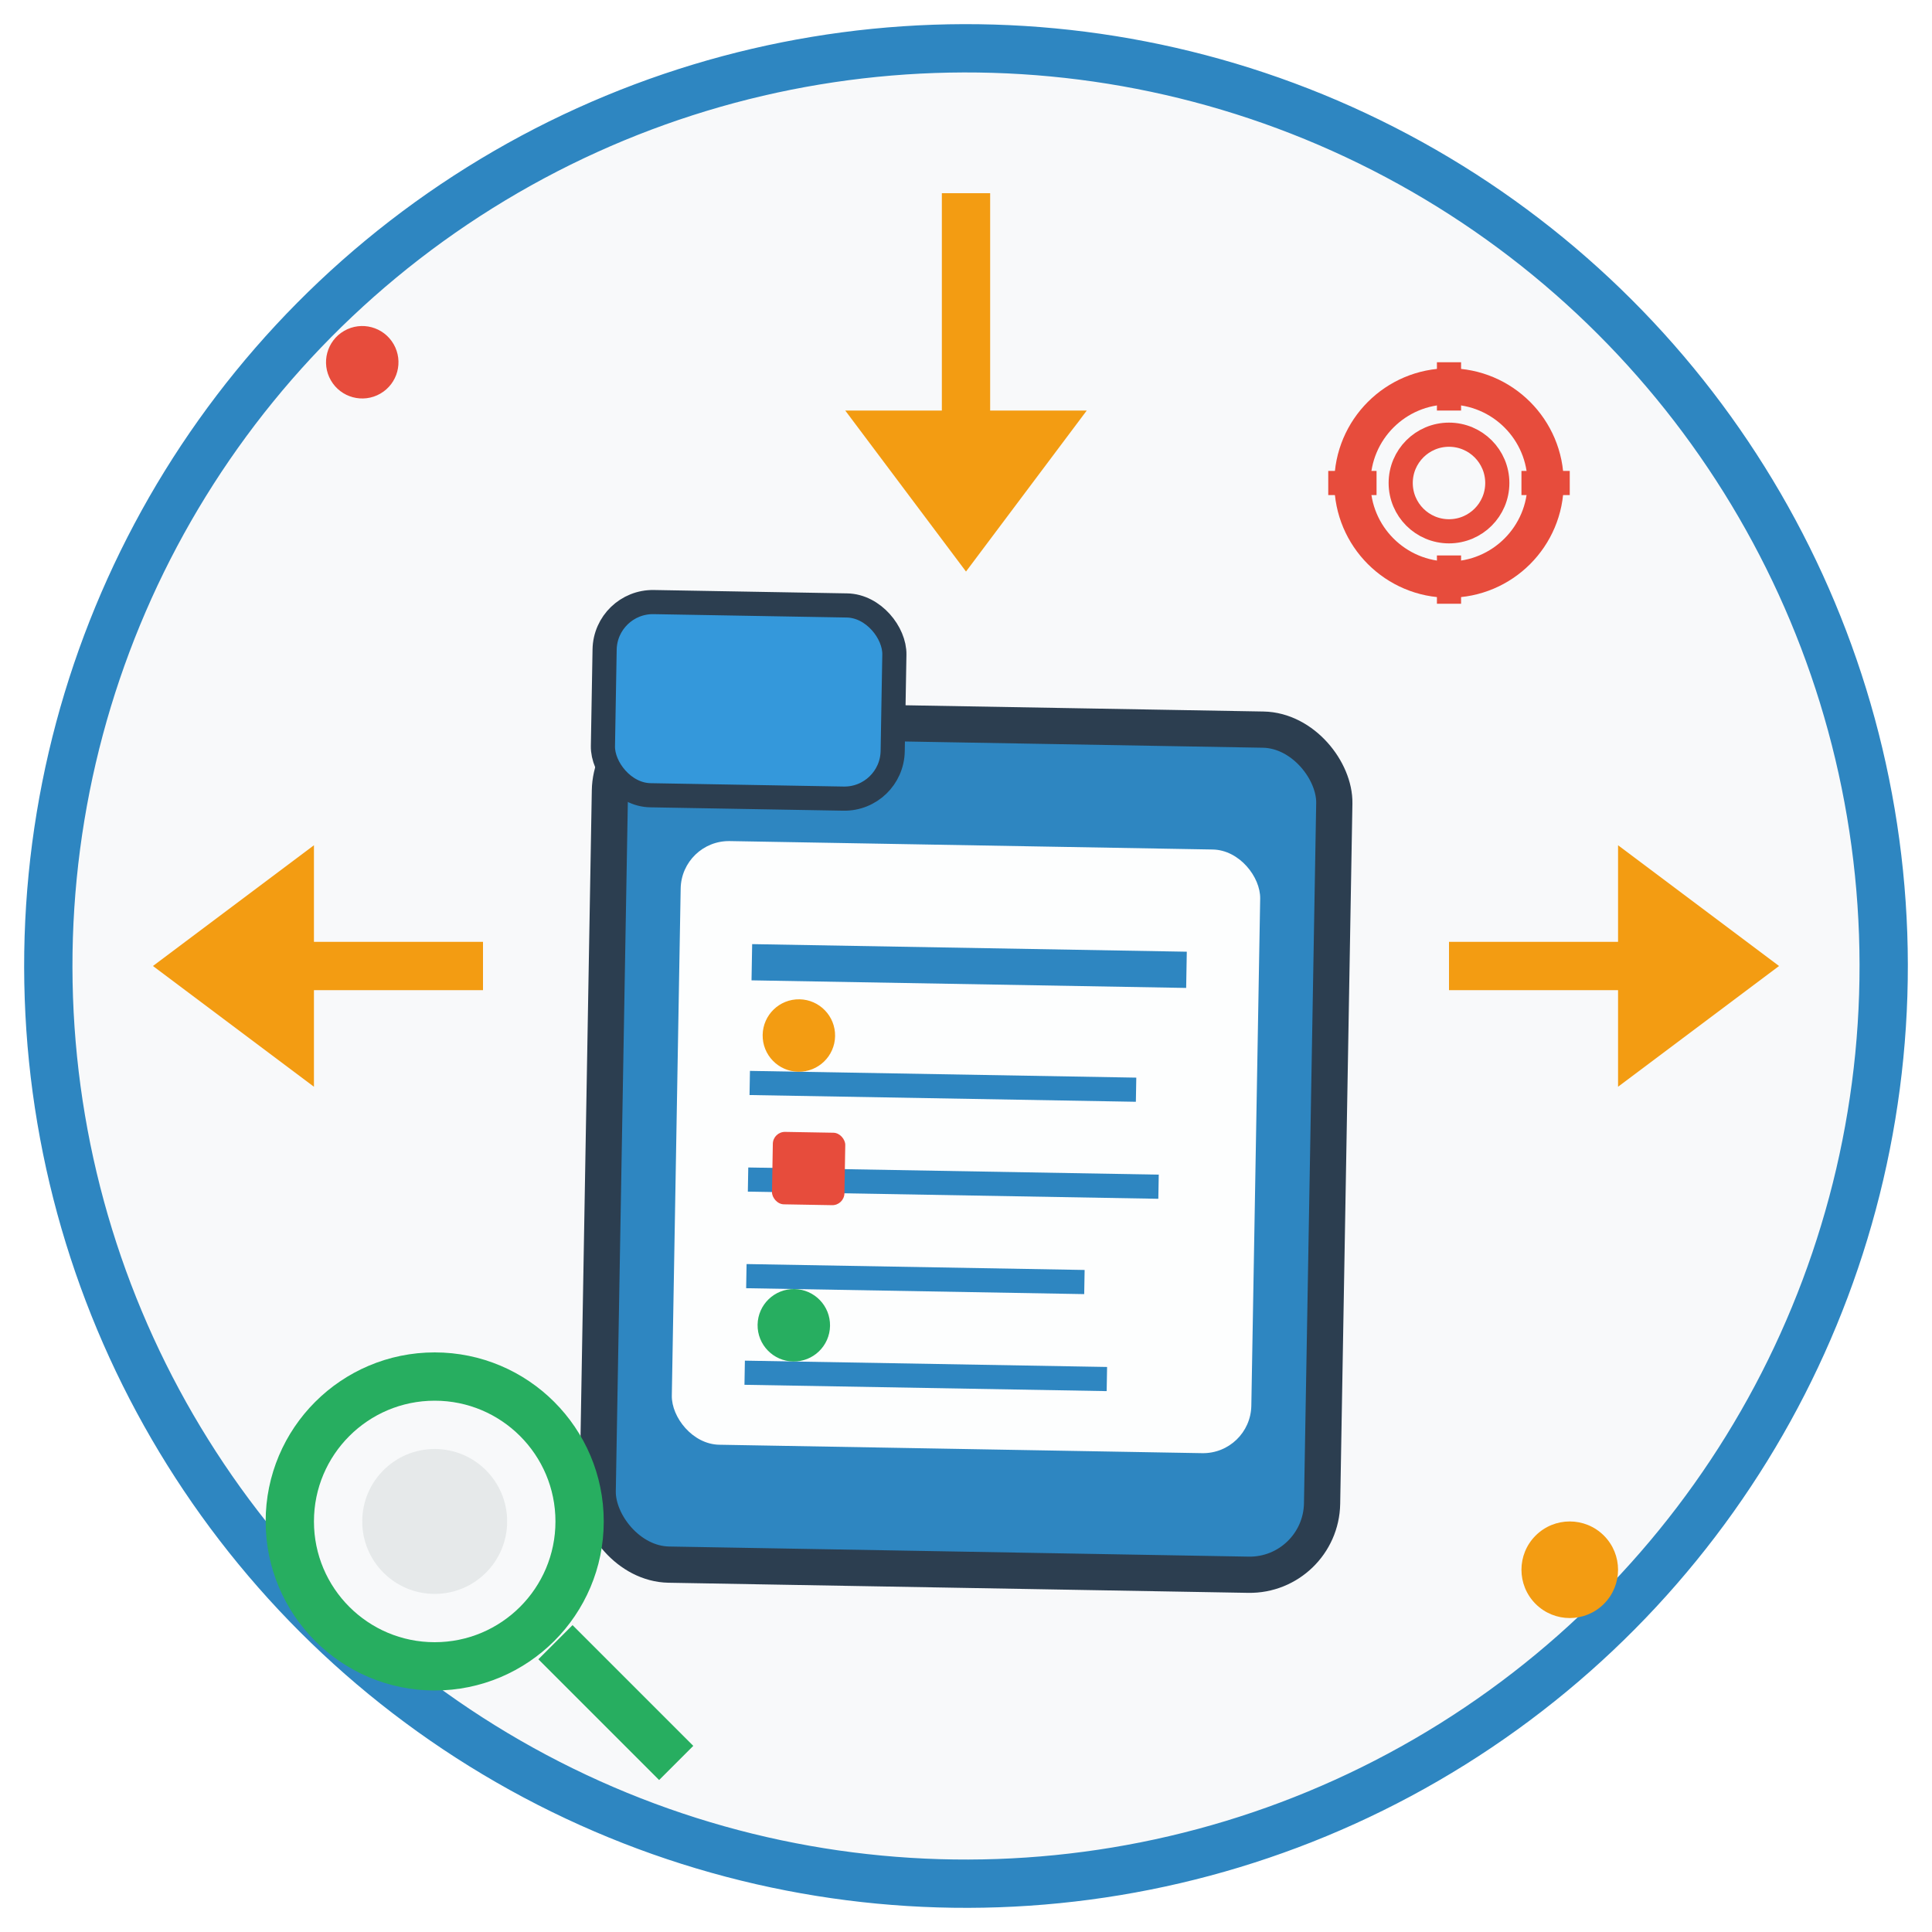 <svg width="80" height="80" viewBox="0 0 80 80" xmlns="http://www.w3.org/2000/svg">
  <defs>
    <filter id="sketchy-filter">
      <feTurbulence baseFrequency="0.02" numOctaves="3" result="noise"/>
      <feDisplacementMap in="SourceGraphic" in2="noise" scale="1.2"/>
    </filter>
  </defs>
  
  <!-- Background -->
  <circle cx="40" cy="40" r="38" 
          fill="#F8F9FA" 
          stroke="#2E86C1" 
          stroke-width="2"
          filter="url(#sketchy-filter)"
          transform="rotate(-2 40 40)"/>
  
  <!-- Catalog/Database representation -->
  <g transform="translate(25, 20)">
    <!-- Main catalog/folder -->
    <rect x="0" y="10" width="30" height="35" 
          fill="#2E86C1" 
          stroke="#2C3E50" 
          stroke-width="1.5" 
          rx="3"
          filter="url(#sketchy-filter)"
          transform="rotate(1 15 27.5)"/>
    
    <!-- Folder tab -->
    <rect x="0" y="5" width="12" height="8" 
          fill="#3498DB" 
          stroke="#2C3E50" 
          stroke-width="1" 
          rx="2"
          transform="rotate(1 6 9)"/>
    
    <!-- Pages inside -->
    <rect x="3" y="15" width="24" height="25" 
          fill="#FDFEFE" 
          rx="2"
          transform="rotate(1 15 27.5)"/>
    
    <!-- Content lines representing catalog data -->
    <line x1="6" y1="20" x2="24" y2="20" stroke="#2E86C1" stroke-width="1.5" transform="rotate(1 15 27.5)"/>
    <line x1="6" y1="25" x2="22" y2="25" stroke="#2E86C1" stroke-width="1" transform="rotate(1 15 27.5)"/>
    <line x1="6" y1="29" x2="23" y2="29" stroke="#2E86C1" stroke-width="1" transform="rotate(1 15 27.5)"/>
    <line x1="6" y1="33" x2="20" y2="33" stroke="#2E86C1" stroke-width="1" transform="rotate(1 15 27.5)"/>
    <line x1="6" y1="37" x2="21" y2="37" stroke="#2E86C1" stroke-width="1" transform="rotate(1 15 27.5)"/>
    
    <!-- Small icons representing different product categories -->
    <circle cx="8" cy="23" r="1.5" fill="#F39C12" transform="rotate(1 15 27.5)"/>
    <rect x="7" y="27" width="3" height="3" fill="#E74C3C" rx="0.5" transform="rotate(1 15 27.5)"/>
    <circle cx="8" cy="35" r="1.5" fill="#27AE60" transform="rotate(1 15 27.5)"/>
  </g>
  
  <!-- Arrows indicating data flow/organization -->
  <g stroke="#F39C12" stroke-width="2" fill="none" filter="url(#sketchy-filter)">
    <!-- Arrow from top -->
    <path d="M40,8 Q40,15 40,20"/>
    <polygon points="37,18 40,22 43,18" fill="#F39C12"/>
    
    <!-- Arrows to sides showing distribution -->
    <path d="M20,40 Q15,40 10,40"/>
    <polygon points="12,37 8,40 12,43" fill="#F39C12"/>
    
    <path d="M60,40 Q65,40 70,40"/>
    <polygon points="68,37 72,40 68,43" fill="#F39C12"/>
  </g>
  
  <!-- Management tools icons -->
  <g transform="translate(55, 15)" filter="url(#sketchy-filter)">
    <!-- Gear icon -->
    <circle cx="5" cy="5" r="4" fill="none" stroke="#E74C3C" stroke-width="1.5"/>
    <circle cx="5" cy="5" r="2" fill="none" stroke="#E74C3C" stroke-width="1"/>
    <line x1="5" y1="0" x2="5" y2="2" stroke="#E74C3C" stroke-width="1"/>
    <line x1="5" y1="8" x2="5" y2="10" stroke="#E74C3C" stroke-width="1"/>
    <line x1="10" y1="5" x2="8" y2="5" stroke="#E74C3C" stroke-width="1"/>
    <line x1="2" y1="5" x2="0" y2="5" stroke="#E74C3C" stroke-width="1"/>
  </g>
  
  <g transform="translate(10, 55)" filter="url(#sketchy-filter)">
    <!-- Search/magnifying glass -->
    <circle cx="8" cy="8" r="6" fill="none" stroke="#27AE60" stroke-width="2"/>
    <line x1="13" y1="13" x2="18" y2="18" stroke="#27AE60" stroke-width="2"/>
    <circle cx="8" cy="8" r="3" fill="#D5DBDB" opacity="0.5"/>
  </g>
  
  <!-- Decorative sparkles -->
  <circle cx="65" cy="65" r="2" fill="#F39C12" transform="rotate(45 65 65)"/>
  <circle cx="15" cy="15" r="1.5" fill="#E74C3C" transform="rotate(-30 15 15)"/>
</svg>
